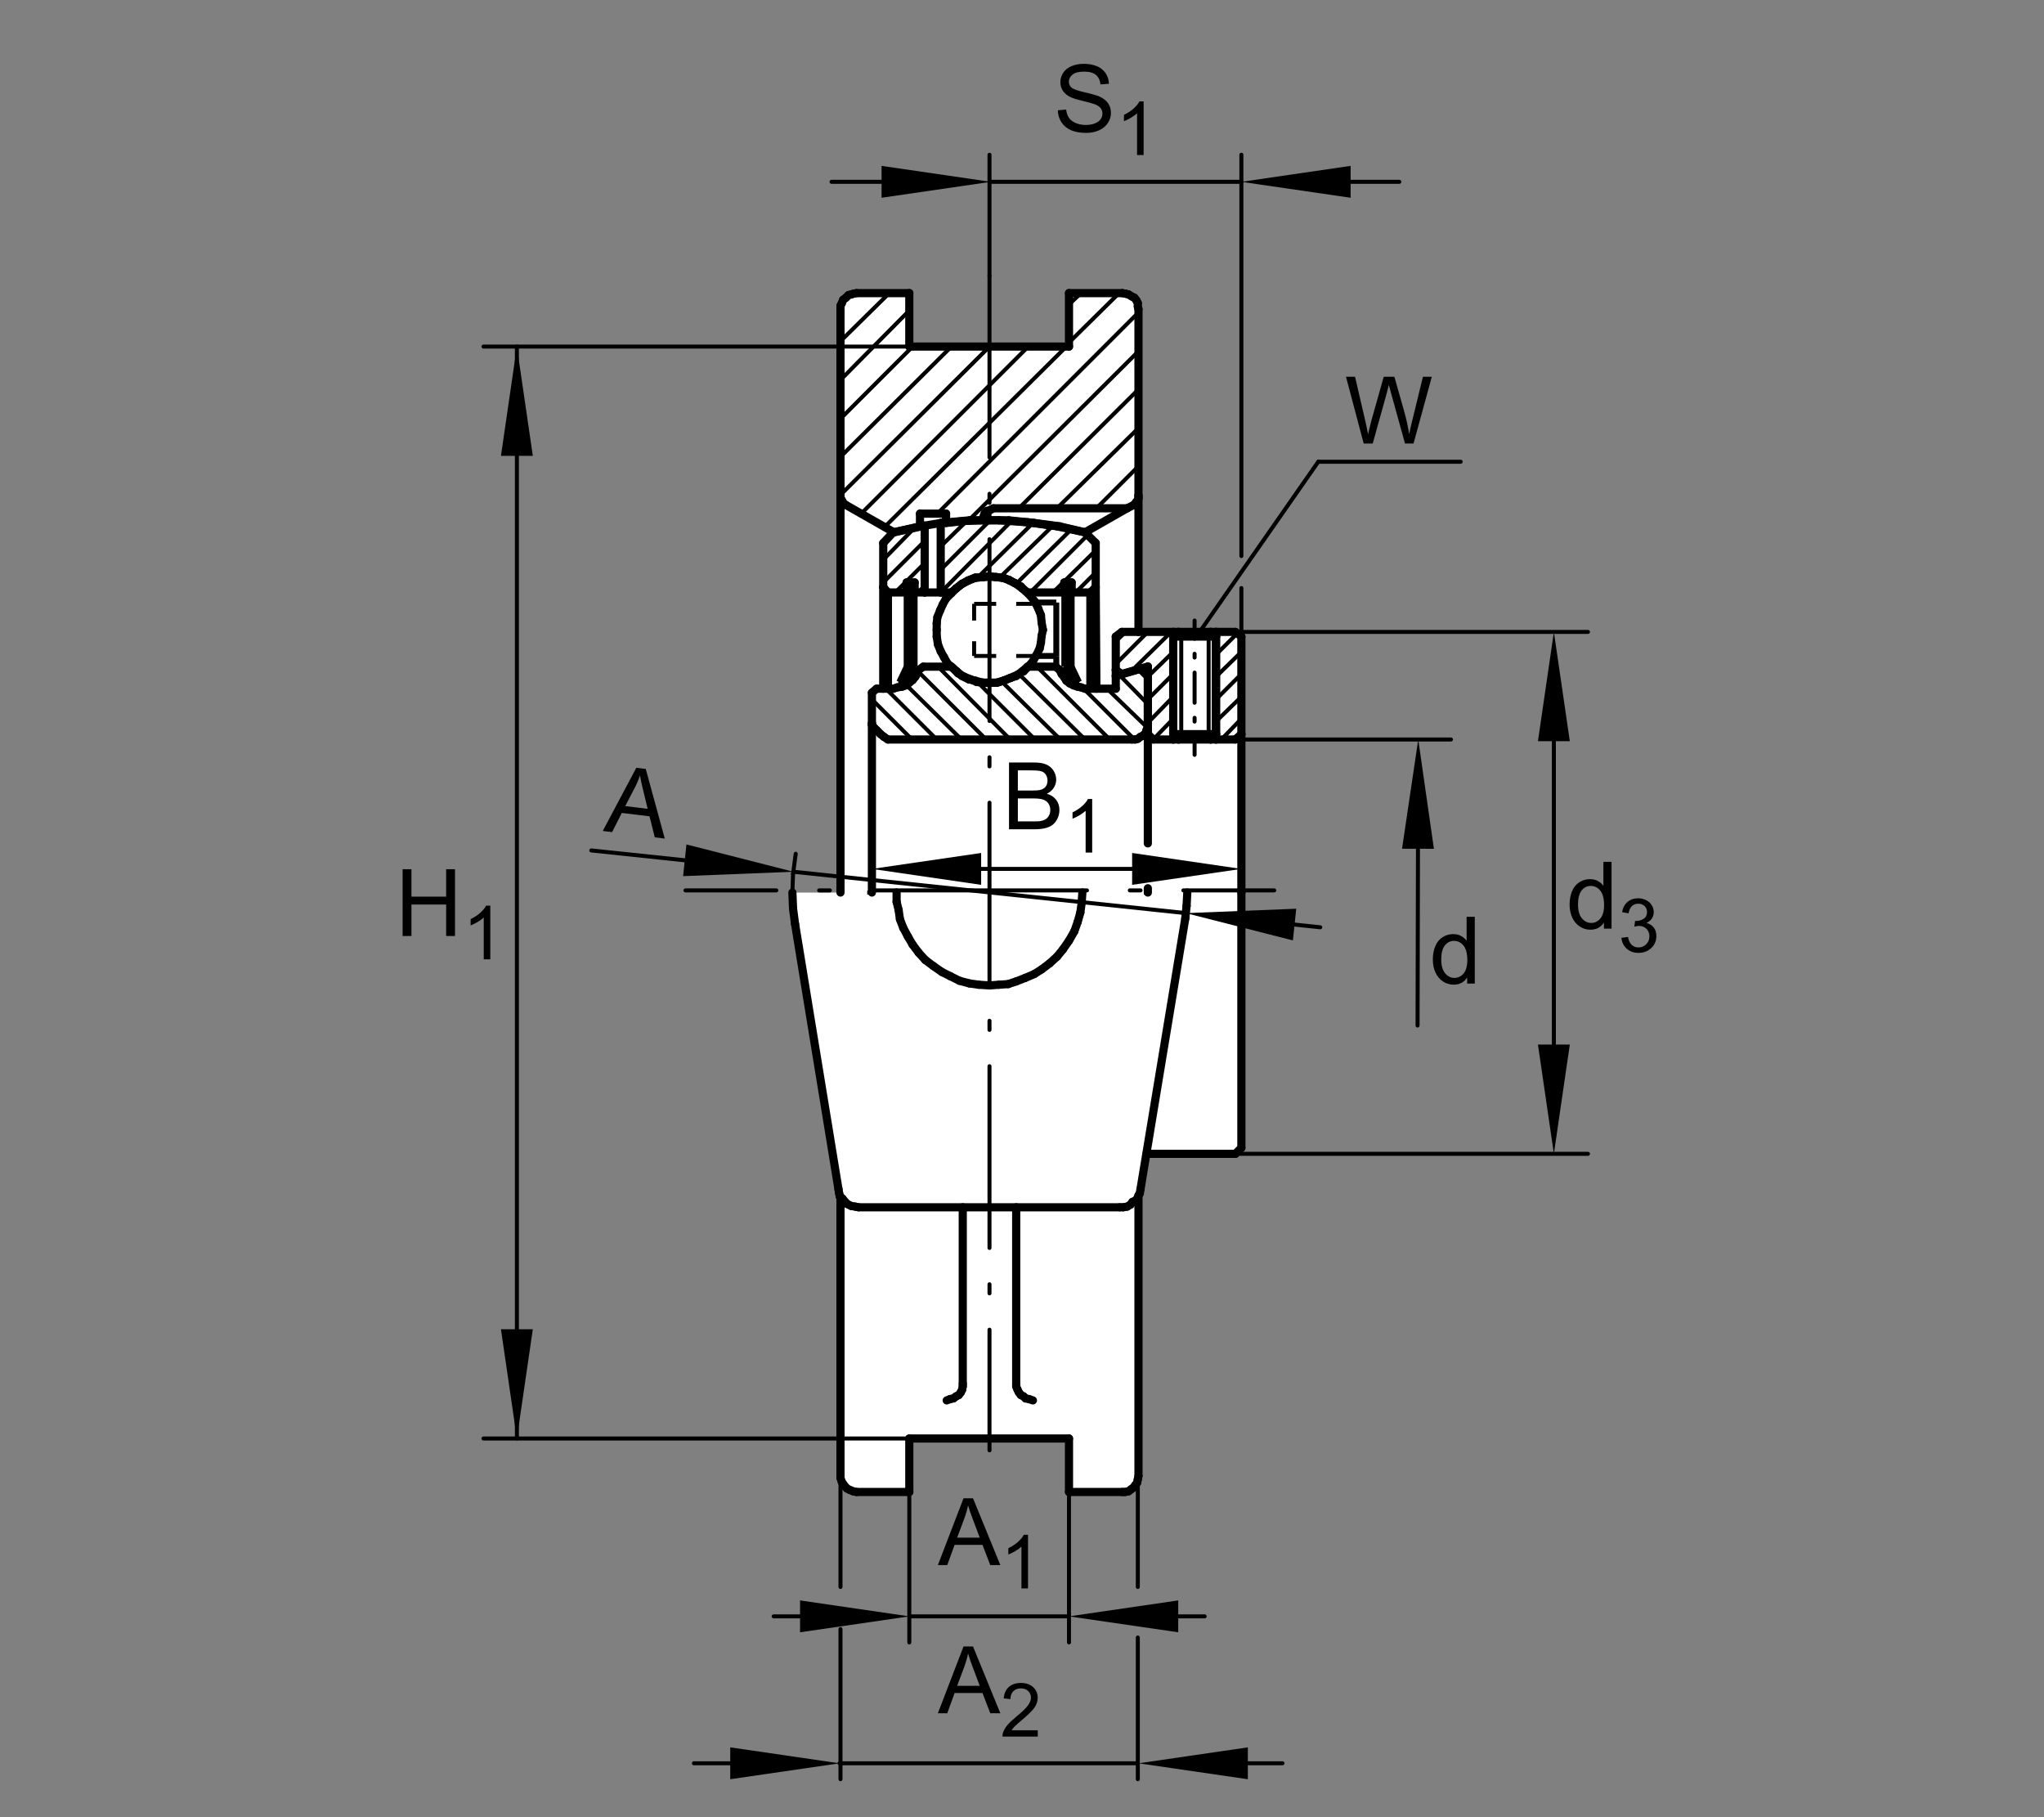 <?xml version="1.0" encoding="utf-8"?>
<!-- Generator: Adobe Illustrator 22.1.0, SVG Export Plug-In . SVG Version: 6.00 Build 0)  -->
<svg version="1.1" xmlns="http://www.w3.org/2000/svg" xmlns:xlink="http://www.w3.org/1999/xlink" x="0px" y="0px"
	 viewBox="0 0 637.795 566.929" style="enable-background:new 0 0 637.795 566.929;" xml:space="preserve">
<rect x="0" y="0" width="637.795" height="566.929" fill="#808080" stroke="none"/>
<style type="text/css">
	
		._x0030__x002C_088_Pfeil_Li{fill:none;stroke:#000000;stroke-width:0.25;stroke-linecap:round;stroke-linejoin:round;stroke-miterlimit:10.433;}
	
		._x0030__x002C_088_Pfeile_LiRe{fill:none;stroke:#000000;stroke-width:0.25;stroke-linecap:round;stroke-linejoin:round;stroke-miterlimit:10.433;}
	.Hinweislinien_sw_0_x002C_12_x002F_0_x002C_35_Kreisziffer{fill:none;stroke:#FFFFFF;stroke-width:0.992;}
	.st0{fill:none;}
	.st1{fill:#FFFFFF;}
	.st2{fill:none;stroke:#000000;stroke-width:1.25;stroke-linejoin:round;stroke-miterlimit:10;}
	.st3{fill:none;stroke:#000000;stroke-width:1.843;stroke-linejoin:round;stroke-miterlimit:10;}
	.st4{fill:none;stroke:#000000;stroke-width:1.25;stroke-linecap:round;stroke-linejoin:round;}
	.st5{fill:none;stroke:#000000;stroke-width:1.25;stroke-linecap:round;stroke-linejoin:round;stroke-dasharray:1.175,4.699;}
	
		.st6{fill:none;stroke:#000000;stroke-width:1.25;stroke-linecap:round;stroke-linejoin:round;stroke-dasharray:9.399,4.699,1.175,4.699;}
	.st7{fill:none;stroke:#000000;stroke-width:2.551;stroke-linecap:round;stroke-linejoin:round;stroke-miterlimit:10;}
	
		.st8{fill:none;stroke:#000000;stroke-width:1.25;stroke-linecap:round;stroke-linejoin:round;stroke-miterlimit:10.433;stroke-dasharray:56.693,11.339,2.835,11.339;}
	.st9{fill:none;stroke:#000000;stroke-width:1.25;stroke-linecap:round;stroke-linejoin:round;stroke-dasharray:3.343,13.37;}
	
		.st10{fill:none;stroke:#000000;stroke-width:1.25;stroke-linecap:round;stroke-linejoin:round;stroke-dasharray:66.853,13.37,3.343,13.37;}
	.st11{fill:none;stroke:#000000;stroke-width:1.25;stroke-linecap:round;stroke-linejoin:round;stroke-miterlimit:10.433;}
</style>
<g id="rahmen">
	<rect class="st0" width="637.795" height="566.929"/>
</g>
<g id="diagramm_x5F_hintergrund">
</g>
<g id="fuellungen">
	<path class="st1" d="M269.411,91.372c0,0-7.353-2.299-7.353,7.813c0,10.118-0.459,179.28-0.459,179.28h-13.1
		c0,0-1.841,2.757-1.382,5.513l14.482,85.965c0,0,0.691,5.744,0.691,6.662c0,0.921-0.232,82.972-0.232,82.972
		s1.377,5.981,6.663,5.75c5.285-0.229,14.944-1.15,14.944-1.15l0.688-15.398l48.496-0.689l1.377,16.548l15.4,0.689
		c0,0,5.286-0.921,5.286-5.977c0-5.059,0.459-88.032,0.459-88.032l2.531-10.801l25.51-0.459c0,0,3.677-0.459,3.677-4.365
		c0-3.909,0.464-154.914,0.464-154.914s-1.384-4.133-4.826-4.133c-3.453,0-27.583,0-27.583,0V98.269c0,0,0.691-6.897-6.895-6.897
		c-7.588,0-12.874-0.229-12.874-0.229l-2.295,1.841l0.227,13.098l-1.38,2.071l-47.807-0.694l-0.686-14.71l-2.3-1.377H269.411z"/>
	<line class="st2" x1="272.063" y1="225.916" x2="276.435" y2="230.086"/>
	<line class="st2" x1="284.564" y1="230.708" x2="272.063" y2="218.199"/>
	<line class="st2" x1="276.435" y1="214.866" x2="292.282" y2="230.708"/>
	<line class="st2" x1="299.997" y1="230.708" x2="282.899" y2="213.824"/>
	<line class="st2" x1="286.444" y1="209.446" x2="307.707" y2="230.708"/>
	<line class="st2" x1="315.216" y1="230.708" x2="292.694" y2="207.981"/>
	<line class="st2" x1="304.999" y1="212.779" x2="322.934" y2="230.708"/>
	<line class="st2" x1="330.852" y1="230.708" x2="312.714" y2="212.779"/>
	<line class="st2" x1="317.924" y1="210.279" x2="338.566" y2="230.708"/>
	<line class="st2" x1="346.278" y1="230.708" x2="323.554" y2="207.981"/>
	<line class="st2" x1="337.731" y1="214.446" x2="353.991" y2="230.708"/>
	<line class="st2" x1="357.956" y1="226.961" x2="345.446" y2="214.866"/>
	<line class="st2" x1="349.196" y1="210.491" x2="358.163" y2="219.659"/>
	<line class="st2" x1="358.163" y1="211.946" x2="355.243" y2="209.029"/>
	<line class="st3" x1="336.689" y1="212.779" x2="334.397" y2="207.981"/>
	<line class="st3" x1="334.397" y1="207.981" x2="334.397" y2="181.717"/>
	<line class="st3" x1="334.397" y1="181.717" x2="332.099" y2="181.717"/>
	<line class="st3" x1="332.099" y1="181.717" x2="332.099" y2="207.981"/>
	<line class="st3" x1="332.099" y1="207.981" x2="334.604" y2="213.824"/>
	<line class="st3" x1="334.604" y1="213.824" x2="336.689" y2="212.779"/>
	<line class="st2" x1="334.604" y1="213.406" x2="335.017" y2="213.824"/>
	<line class="st2" x1="335.231" y1="213.406" x2="334.184" y2="212.364"/>
	<line class="st2" x1="333.561" y1="211.326" x2="335.436" y2="213.199"/>
	<line class="st2" x1="335.648" y1="213.199" x2="333.147" y2="210.491"/>
	<line class="st2" x1="332.729" y1="209.446" x2="336.269" y2="212.991"/>
	<line class="st2" x1="336.483" y1="212.991" x2="332.311" y2="208.609"/>
	<line class="st2" x1="332.099" y1="207.981" x2="336.689" y2="212.779"/>
	<line class="st2" x1="336.483" y1="211.946" x2="332.099" y2="207.361"/>
	<line class="st2" x1="332.099" y1="206.944" x2="336.061" y2="210.906"/>
	<line class="st2" x1="335.436" y1="209.861" x2="332.099" y2="206.314"/>
	<line class="st2" x1="332.099" y1="206.109" x2="335.017" y2="209.029"/>
	<line class="st2" x1="334.397" y1="207.981" x2="332.099" y2="205.484"/>
	<line class="st2" x1="332.099" y1="205.066" x2="334.397" y2="207.361"/>
	<line class="st2" x1="334.397" y1="207.154" x2="332.099" y2="204.444"/>
	<line class="st2" x1="332.099" y1="204.029" x2="334.397" y2="206.529"/>
	<line class="st2" x1="334.397" y1="206.109" x2="332.099" y2="203.609"/>
	<line class="st2" x1="332.099" y1="203.191" x2="334.397" y2="205.484"/>
	<line class="st2" x1="334.397" y1="205.066" x2="332.099" y2="202.566"/>
	<line class="st2" x1="332.099" y1="202.149" x2="334.397" y2="204.646"/>
	<line class="st2" x1="334.397" y1="204.231" x2="332.099" y2="201.526"/>
	<line class="st2" x1="332.099" y1="201.106" x2="334.397" y2="203.609"/>
	<line class="st2" x1="334.397" y1="203.191" x2="332.099" y2="200.686"/>
	<line class="st2" x1="332.099" y1="200.276" x2="334.397" y2="202.566"/>
	<line class="st2" x1="334.397" y1="202.149" x2="332.099" y2="199.646"/>
	<line class="st2" x1="332.099" y1="199.229" x2="334.397" y2="201.731"/>
	<line class="st2" x1="334.397" y1="201.314" x2="332.099" y2="198.601"/>
	<line class="st2" x1="332.099" y1="198.396" x2="334.397" y2="200.686"/>
	<line class="st2" x1="334.397" y1="200.276" x2="332.099" y2="197.766"/>
	<line class="st2" x1="332.099" y1="197.351" x2="334.397" y2="199.646"/>
	<line class="st2" x1="334.397" y1="199.229" x2="332.099" y2="196.729"/>
	<line class="st2" x1="332.099" y1="196.314" x2="334.397" y2="198.814"/>
	<line class="st2" x1="334.397" y1="198.396" x2="332.099" y2="195.686"/>
	<line class="st2" x1="332.099" y1="195.479" x2="334.397" y2="197.766"/>
	<line class="st2" x1="334.397" y1="197.351" x2="332.099" y2="194.851"/>
	<line class="st2" x1="332.099" y1="194.431" x2="334.397" y2="196.729"/>
	<line class="st2" x1="334.397" y1="196.516" x2="332.099" y2="193.809"/>
	<line class="st2" x1="332.099" y1="193.391" x2="334.397" y2="195.894"/>
	<line class="st2" x1="334.397" y1="195.479" x2="332.099" y2="192.976"/>
	<line class="st2" x1="332.099" y1="192.556" x2="334.397" y2="194.851"/>
	<line class="st2" x1="334.397" y1="194.431" x2="332.099" y2="191.931"/>
	<line class="st2" x1="332.099" y1="191.516" x2="334.397" y2="193.809"/>
	<line class="st2" x1="334.397" y1="193.601" x2="332.099" y2="190.889"/>
	<line class="st2" x1="332.099" y1="190.474" x2="334.397" y2="192.976"/>
	<line class="st2" x1="334.397" y1="192.556" x2="332.099" y2="190.266"/>
	<line class="st2" x1="332.099" y1="189.634" x2="334.397" y2="191.931"/>
	<line class="st2" x1="334.397" y1="191.516" x2="332.099" y2="189.012"/>
	<line class="st2" x1="332.099" y1="188.599" x2="334.397" y2="191.304"/>
	<line class="st2" x1="334.397" y1="190.684" x2="332.099" y2="187.972"/>
	<line class="st2" x1="332.099" y1="187.764" x2="334.397" y2="190.266"/>
	<line class="st2" x1="334.397" y1="189.634" x2="332.099" y2="187.347"/>
	<line class="st2" x1="332.099" y1="186.722" x2="334.397" y2="189.012"/>
	<line class="st2" x1="334.397" y1="188.599" x2="332.099" y2="186.099"/>
	<line class="st2" x1="332.099" y1="185.679" x2="334.397" y2="188.384"/>
	<line class="st2" x1="334.397" y1="187.764" x2="332.099" y2="185.054"/>
	<line class="st2" x1="332.099" y1="184.842" x2="334.397" y2="187.347"/>
	<line class="st2" x1="334.397" y1="186.722" x2="332.099" y2="184.427"/>
	<line class="st2" x1="332.099" y1="183.802" x2="334.397" y2="186.099"/>
	<line class="st2" x1="334.397" y1="185.887" x2="332.099" y2="183.174"/>
	<line class="st2" x1="332.099" y1="182.759" x2="334.397" y2="185.469"/>
	<line class="st2" x1="334.397" y1="184.842" x2="332.099" y2="182.552"/>
	<line class="st2" x1="332.099" y1="181.922" x2="334.397" y2="184.427"/>
	<line class="st2" x1="334.397" y1="183.802" x2="332.311" y2="181.717"/>
	<line class="st2" x1="332.522" y1="181.717" x2="334.397" y2="183.174"/>
	<line class="st2" x1="334.397" y1="182.969" x2="333.147" y2="181.717"/>
	<line class="st2" x1="333.561" y1="181.717" x2="334.397" y2="182.552"/>
	<line class="st2" x1="334.397" y1="181.922" x2="334.184" y2="181.717"/>
	<line class="st3" x1="280.607" y1="212.779" x2="282.899" y2="207.981"/>
	<line class="st3" x1="282.899" y1="207.981" x2="282.899" y2="181.717"/>
	<line class="st3" x1="282.899" y1="181.717" x2="285.399" y2="181.717"/>
	<line class="st3" x1="285.399" y1="181.717" x2="285.399" y2="207.981"/>
	<line class="st3" x1="285.399" y1="207.981" x2="282.694" y2="213.824"/>
	<line class="st3" x1="282.694" y1="213.824" x2="280.607" y2="212.779"/>
	<line class="st2" x1="280.607" y1="212.364" x2="281.23" y2="212.991"/>
	<line class="st2" x1="281.857" y1="213.199" x2="280.814" y2="212.156"/>
	<line class="st2" x1="281.23" y1="211.946" x2="282.694" y2="213.824"/>
	<line class="st2" x1="282.899" y1="213.199" x2="281.23" y2="211.529"/>
	<line class="st2" x1="281.442" y1="211.326" x2="282.899" y2="212.991"/>
	<line class="st2" x1="283.313" y1="212.779" x2="281.649" y2="210.906"/>
	<line class="st2" x1="281.649" y1="210.491" x2="283.524" y2="212.364"/>
	<line class="st2" x1="283.524" y1="211.946" x2="281.857" y2="210.279"/>
	<line class="st2" x1="281.857" y1="210.069" x2="283.732" y2="211.529"/>
	<line class="st2" x1="283.732" y1="211.326" x2="282.277" y2="209.861"/>
	<line class="st2" x1="282.482" y1="209.236" x2="284.149" y2="211.114"/>
	<line class="st2" x1="284.362" y1="210.906" x2="282.482" y2="209.029"/>
	<line class="st2" x1="282.694" y1="208.609" x2="284.362" y2="210.279"/>
	<line class="st2" x1="284.564" y1="210.069" x2="282.694" y2="208.406"/>
	<line class="st2" x1="282.899" y1="208.194" x2="284.564" y2="209.861"/>
	<line class="st2" x1="284.777" y1="209.446" x2="282.899" y2="207.569"/>
	<line class="st2" x1="282.899" y1="207.154" x2="285.192" y2="209.029"/>
	<line class="st2" x1="285.192" y1="208.609" x2="282.899" y2="206.529"/>
	<line class="st2" x1="282.899" y1="206.109" x2="285.399" y2="208.406"/>
	<line class="st2" x1="285.399" y1="208.194" x2="282.899" y2="205.696"/>
	<line class="st2" x1="282.899" y1="205.276" x2="285.399" y2="207.569"/>
	<line class="st2" x1="285.399" y1="207.154" x2="282.899" y2="204.646"/>
	<line class="st2" x1="282.899" y1="204.231" x2="285.399" y2="206.529"/>
	<line class="st2" x1="285.399" y1="206.314" x2="282.899" y2="203.609"/>
	<line class="st2" x1="282.899" y1="203.191" x2="285.399" y2="205.696"/>
	<line class="st2" x1="285.399" y1="205.276" x2="282.899" y2="202.984"/>
	<line class="st2" x1="282.899" y1="202.356" x2="285.399" y2="204.646"/>
	<line class="st2" x1="285.399" y1="204.231" x2="282.899" y2="201.731"/>
	<line class="st2" x1="282.899" y1="201.314" x2="285.399" y2="204.029"/>
	<line class="st2" x1="285.399" y1="203.396" x2="282.899" y2="200.686"/>
	<line class="st2" x1="282.899" y1="200.479" x2="285.399" y2="202.984"/>
	<line class="st2" x1="285.399" y1="202.356" x2="282.899" y2="200.066"/>
	<line class="st2" x1="282.899" y1="199.434" x2="285.399" y2="201.731"/>
	<line class="st2" x1="285.399" y1="201.314" x2="282.899" y2="198.814"/>
	<line class="st2" x1="282.899" y1="198.396" x2="285.399" y2="201.106"/>
	<line class="st2" x1="285.399" y1="200.479" x2="282.899" y2="197.766"/>
	<line class="st2" x1="282.899" y1="197.564" x2="285.399" y2="200.066"/>
	<line class="st2" x1="285.399" y1="199.434" x2="282.899" y2="197.146"/>
	<line class="st2" x1="282.899" y1="196.516" x2="285.399" y2="198.814"/>
	<line class="st2" x1="285.399" y1="198.601" x2="282.899" y2="195.894"/>
	<line class="st2" x1="282.899" y1="195.479" x2="285.399" y2="198.186"/>
	<line class="st2" x1="285.399" y1="197.564" x2="282.899" y2="194.851"/>
	<line class="st2" x1="282.899" y1="194.646" x2="285.399" y2="197.146"/>
	<line class="st2" x1="285.399" y1="196.516" x2="282.899" y2="194.226"/>
	<line class="st2" x1="282.899" y1="193.601" x2="285.399" y2="195.894"/>
	<line class="st2" x1="285.399" y1="195.686" x2="282.899" y2="192.976"/>
	<line class="st2" x1="282.899" y1="192.556" x2="285.399" y2="195.266"/>
	<line class="st2" x1="285.399" y1="194.646" x2="282.899" y2="192.349"/>
	<line class="st2" x1="282.899" y1="191.722" x2="285.399" y2="194.226"/>
	<line class="st2" x1="285.399" y1="193.601" x2="282.899" y2="191.304"/>
	<line class="st2" x1="282.899" y1="190.684" x2="285.399" y2="193.391"/>
	<line class="st2" x1="285.399" y1="192.766" x2="282.899" y2="190.266"/>
	<line class="st2" x1="282.899" y1="189.634" x2="285.399" y2="192.349"/>
	<line class="st2" x1="285.399" y1="191.722" x2="282.899" y2="189.431"/>
	<line class="st2" x1="282.899" y1="188.804" x2="285.399" y2="191.304"/>
	<line class="st2" x1="285.399" y1="190.684" x2="282.899" y2="188.384"/>
	<line class="st2" x1="282.899" y1="187.764" x2="285.399" y2="190.474"/>
	<line class="st2" x1="285.399" y1="189.849" x2="282.899" y2="187.347"/>
	<line class="st2" x1="282.899" y1="186.929" x2="285.399" y2="189.431"/>
	<line class="st2" x1="285.399" y1="188.804" x2="282.899" y2="186.514"/>
	<line class="st2" x1="282.899" y1="185.887" x2="285.399" y2="188.384"/>
	<line class="st2" x1="285.399" y1="187.972" x2="282.899" y2="185.469"/>
	<line class="st2" x1="282.899" y1="184.842" x2="285.399" y2="187.554"/>
	<line class="st2" x1="285.399" y1="186.929" x2="282.899" y2="184.427"/>
	<line class="st2" x1="282.899" y1="184.012" x2="285.399" y2="186.514"/>
	<line class="st2" x1="285.399" y1="185.887" x2="282.899" y2="183.592"/>
	<line class="st2" x1="282.899" y1="182.969" x2="285.399" y2="185.469"/>
	<line class="st2" x1="285.399" y1="185.054" x2="282.899" y2="182.552"/>
	<line class="st2" x1="282.899" y1="181.922" x2="285.399" y2="184.637"/>
	<line class="st2" x1="285.399" y1="184.012" x2="282.899" y2="181.717"/>
	<line class="st2" x1="283.524" y1="181.717" x2="285.399" y2="183.592"/>
	<line class="st2" x1="285.399" y1="182.969" x2="284.149" y2="181.717"/>
	<line class="st2" x1="284.564" y1="181.717" x2="285.399" y2="182.759"/>
	<line class="st2" x1="285.399" y1="182.134" x2="284.777" y2="181.717"/>
	<path class="st2" d="M285.399,181.717"/>
	<line class="st2" x1="335.648" y1="184.842" x2="341.898" y2="178.589"/>
	<line class="st2" x1="341.898" y1="171.709" x2="328.554" y2="184.842"/>
	<line class="st2" x1="321.471" y1="184.842" x2="339.398" y2="166.91"/>
	<line class="st2" x1="334.397" y1="165.039" x2="317.087" y2="182.134"/>
	<line class="st2" x1="312.089" y1="180.052" x2="328.554" y2="163.994"/>
	<line class="st2" x1="322.304" y1="163.157" x2="304.999" y2="180.254"/>
	<line class="st2" x1="293.532" y1="184.842" x2="315.839" y2="162.329"/>
	<line class="st2" x1="308.957" y1="162.329" x2="293.532" y2="177.754"/>
	<line class="st2" x1="288.527" y1="182.759" x2="286.444" y2="184.842"/>
	<line class="st2" x1="279.352" y1="184.842" x2="288.527" y2="175.672"/>
	<line class="st2" x1="293.532" y1="170.457" x2="301.874" y2="162.329"/>
	<line class="st2" x1="293.947" y1="163.157" x2="293.532" y2="163.577"/>
	<line class="st2" x1="288.527" y1="168.789" x2="275.6" y2="181.717"/>
	<line class="st2" x1="275.6" y1="174.629" x2="285.612" y2="164.414"/>
	<line class="st3" x1="322.934" y1="187.972" x2="329.599" y2="187.972"/>
	<line class="st3" x1="329.599" y1="187.972" x2="329.599" y2="204.646"/>
	<line class="st3" x1="329.599" y1="204.646" x2="322.934" y2="204.646"/>
	<line class="st3" x1="322.934" y1="204.646" x2="323.969" y2="202.984"/>
	<line class="st3" x1="323.969" y1="202.984" x2="324.804" y2="200.686"/>
	<line class="st3" x1="324.804" y1="200.686" x2="325.017" y2="198.601"/>
	<line class="st3" x1="325.017" y1="198.601" x2="325.432" y2="196.516"/>
	<line class="st3" x1="325.432" y1="196.516" x2="325.017" y2="194.431"/>
	<line class="st3" x1="325.017" y1="194.431" x2="324.804" y2="192.349"/>
	<line class="st3" x1="324.804" y1="192.349" x2="323.969" y2="190.266"/>
	<line class="st3" x1="323.969" y1="190.266" x2="322.934" y2="187.972"/>
	<line class="st2" x1="387.35" y1="224.246" x2="381.098" y2="230.708"/>
	<line class="st2" x1="379.433" y1="225.076" x2="387.35" y2="217.371"/>
	<line class="st2" x1="387.35" y1="210.279" x2="379.433" y2="218.199"/>
	<line class="st2" x1="359.828" y1="230.708" x2="366.085" y2="224.246"/>
	<line class="st2" x1="379.433" y1="211.114" x2="387.35" y2="203.396"/>
	<line class="st2" x1="386.1" y1="197.564" x2="379.433" y2="204.231"/>
	<line class="st2" x1="366.085" y1="217.371" x2="358.163" y2="225.501"/>
	<line class="st2" x1="358.163" y1="218.199" x2="366.085" y2="210.279"/>
	<line class="st2" x1="378.598" y1="197.766" x2="379.433" y2="197.146"/>
	<line class="st2" x1="366.085" y1="203.396" x2="358.163" y2="211.114"/>
	<line class="st2" x1="352.953" y1="209.446" x2="365.458" y2="197.146"/>
	<line class="st2" x1="358.163" y1="197.146" x2="348.158" y2="207.154"/>
	<line class="st2" x1="348.158" y1="200.066" x2="351.281" y2="197.146"/>
	<line class="st2" x1="379.433" y1="198.601" x2="379.433" y2="197.146"/>
	<line class="st2" x1="379.433" y1="229.041" x2="379.433" y2="230.708"/>
	<line class="st2" x1="366.085" y1="198.601" x2="366.085" y2="197.146"/>
	<line class="st2" x1="366.085" y1="229.041" x2="366.085" y2="230.708"/>
	<g>
		<g>
			<line class="st4" x1="372.753" y1="193.601" x2="372.753" y2="199.271"/>
			<line class="st5" x1="372.753" y1="203.97" x2="372.753" y2="207.495"/>
			<line class="st6" x1="372.753" y1="209.845" x2="372.753" y2="227.468"/>
			<line class="st4" x1="372.753" y1="229.818" x2="372.753" y2="235.487"/>
		</g>
	</g>
	<line class="st2" x1="368.588" y1="197.564" x2="368.588" y2="230.086"/>
	<line class="st2" x1="377.138" y1="197.564" x2="377.138" y2="230.086"/>
	<line class="st2" x1="270.602" y1="278.455" x2="271.85" y2="278.455"/>
	<line class="st2" x1="322.934" y1="204.646" x2="317.087" y2="204.646"/>
	<line class="st2" x1="310.839" y1="204.646" x2="303.959" y2="204.646"/>
	<line class="st2" x1="303.959" y1="204.646" x2="303.959" y2="200.066"/>
	<line class="st2" x1="303.959" y1="193.601" x2="303.959" y2="188.384"/>
	<line class="st2" x1="303.959" y1="188.384" x2="310.839" y2="188.384"/>
	<line class="st2" x1="317.087" y1="188.384" x2="322.934" y2="188.384"/>
	<line class="st3" x1="329.599" y1="204.646" x2="329.599" y2="208.194"/>
	<line class="st2" x1="308.754" y1="159.622" x2="308.754" y2="161.907"/>
	<line class="st2" x1="358.996" y1="278.455" x2="356.913" y2="278.455"/>
	<line class="st2" x1="355.243" y1="145.445" x2="342.113" y2="158.575"/>
	<line class="st2" x1="329.814" y1="158.575" x2="355.243" y2="133.553"/>
	<line class="st2" x1="355.243" y1="121.468" x2="317.924" y2="158.575"/>
	<line class="st2" x1="302.287" y1="162.329" x2="355.243" y2="109.58"/>
	<line class="st2" x1="355.243" y1="97.491" x2="292.492" y2="160.242"/>
	<line class="st2" x1="276.017" y1="164.414" x2="332.729" y2="108.123"/>
	<line class="st2" x1="333.561" y1="106.87" x2="349.196" y2="91.443"/>
	<line class="st2" x1="337.316" y1="91.443" x2="333.561" y2="94.986"/>
	<line class="st2" x1="320.846" y1="108.123" x2="268.723" y2="160.242"/>
	<line class="st2" x1="262.257" y1="154.405" x2="308.754" y2="108.123"/>
	<line class="st2" x1="296.869" y1="108.123" x2="262.257" y2="142.525"/>
	<line class="st2" x1="262.257" y1="130.633" x2="284.777" y2="108.123"/>
	<line class="st2" x1="283.732" y1="96.863" x2="262.257" y2="118.543"/>
	<line class="st2" x1="262.257" y1="106.453" x2="277.48" y2="91.443"/>
	<line class="st2" x1="264.762" y1="92.066" x2="263.095" y2="93.741"/>
</g>
<g id="schraffur">
</g>
<g id="lichtkanten">
	<g id="festeKanten">
	</g>
</g>
<g id="schraffuren">
</g>
<g id="konturen">
	<line class="st7" x1="358.163" y1="207.981" x2="348.158" y2="210.906"/>
	<line class="st7" x1="348.158" y1="210.906" x2="348.158" y2="214.866"/>
	<line class="st7" x1="348.158" y1="214.866" x2="338.566" y2="214.866"/>
	<line class="st7" x1="338.566" y1="214.866" x2="337.316" y2="214.446"/>
	<line class="st7" x1="337.316" y1="214.446" x2="336.269" y2="214.241"/>
	<line class="st7" x1="336.269" y1="214.241" x2="335.017" y2="213.824"/>
	<line class="st7" x1="335.017" y1="213.824" x2="333.769" y2="213.199"/>
	<line class="st7" x1="333.769" y1="213.199" x2="332.729" y2="212.364"/>
	<line class="st7" x1="332.729" y1="212.364" x2="332.099" y2="211.326"/>
	<line class="st7" x1="332.099" y1="211.326" x2="331.267" y2="210.279"/>
	<line class="st7" x1="331.267" y1="210.279" x2="330.644" y2="209.029"/>
	<line class="st7" x1="330.644" y1="209.029" x2="329.394" y2="207.981"/>
	<line class="st7" x1="329.394" y1="207.981" x2="320.637" y2="207.981"/>
	<line class="st7" x1="320.637" y1="207.981" x2="318.971" y2="209.446"/>
	<line class="st7" x1="318.971" y1="209.446" x2="317.087" y2="210.906"/>
	<line class="st7" x1="317.087" y1="210.906" x2="315.216" y2="211.529"/>
	<line class="st7" x1="315.216" y1="211.529" x2="313.132" y2="212.364"/>
	<line class="st7" x1="313.132" y1="212.364" x2="311.042" y2="212.991"/>
	<line class="st7" x1="311.042" y1="212.991" x2="308.754" y2="212.991"/>
	<line class="st7" x1="308.754" y1="212.991" x2="306.669" y2="212.991"/>
	<line class="st7" x1="306.669" y1="212.991" x2="304.374" y2="212.364"/>
	<line class="st7" x1="304.374" y1="212.364" x2="302.287" y2="211.946"/>
	<line class="st7" x1="302.287" y1="211.946" x2="300.204" y2="210.906"/>
	<line class="st7" x1="300.204" y1="210.906" x2="298.539" y2="209.446"/>
	<line class="st7" x1="298.539" y1="209.446" x2="296.869" y2="207.981"/>
	<line class="st7" x1="296.869" y1="207.981" x2="288.112" y2="207.981"/>
	<line class="st7" x1="288.112" y1="207.981" x2="286.649" y2="209.029"/>
	<line class="st7" x1="286.649" y1="209.029" x2="286.234" y2="210.069"/>
	<line class="st7" x1="286.234" y1="210.069" x2="285.612" y2="211.114"/>
	<line class="st7" x1="285.612" y1="211.114" x2="284.777" y2="212.156"/>
	<line class="st7" x1="284.777" y1="212.156" x2="283.732" y2="212.991"/>
	<line class="st7" x1="283.732" y1="212.991" x2="282.694" y2="213.824"/>
	<line class="st7" x1="282.694" y1="213.824" x2="281.442" y2="214.241"/>
	<line class="st7" x1="281.442" y1="214.241" x2="279.982" y2="214.446"/>
	<line class="st7" x1="279.982" y1="214.446" x2="278.732" y2="214.866"/>
	<line class="st7" x1="278.732" y1="214.866" x2="273.52" y2="214.866"/>
	<line class="st7" x1="273.52" y1="214.866" x2="272.063" y2="216.116"/>
	<line class="st7" x1="272.063" y1="216.116" x2="272.063" y2="225.708"/>
	<line class="st7" x1="272.063" y1="225.708" x2="272.063" y2="226.126"/>
	<line class="st7" x1="272.063" y1="226.126" x2="272.477" y2="226.751"/>
	<line class="st7" x1="272.477" y1="226.751" x2="272.892" y2="227.168"/>
	<line class="st7" x1="272.892" y1="227.168" x2="273.52" y2="227.788"/>
	<line class="st7" x1="273.52" y1="227.788" x2="273.932" y2="228.211"/>
	<line class="st7" x1="273.932" y1="228.211" x2="274.77" y2="229.041"/>
	<line class="st7" x1="274.77" y1="229.041" x2="275.813" y2="229.876"/>
	<line class="st7" x1="275.813" y1="229.876" x2="277.064" y2="230.708"/>
	<line class="st7" x1="277.064" y1="230.708" x2="353.158" y2="230.708"/>
	<line class="st7" x1="353.158" y1="230.708" x2="354.206" y2="230.708"/>
	<line class="st7" x1="354.206" y1="230.708" x2="355.036" y2="230.501"/>
	<line class="st7" x1="355.036" y1="230.501" x2="355.868" y2="229.876"/>
	<line class="st7" x1="355.868" y1="229.876" x2="356.703" y2="229.458"/>
	<line class="st7" x1="356.703" y1="229.458" x2="357.538" y2="228.626"/>
	<line class="st7" x1="357.538" y1="228.626" x2="357.741" y2="227.788"/>
	<line class="st7" x1="357.741" y1="227.788" x2="358.163" y2="226.751"/>
	<line class="st7" x1="358.163" y1="226.751" x2="358.163" y2="225.708"/>
	<line class="st7" x1="358.163" y1="225.708" x2="358.163" y2="207.981"/>
	<line class="st7" x1="288.527" y1="163.994" x2="283.732" y2="165.039"/>
	<line class="st7" x1="283.732" y1="165.039" x2="278.732" y2="166.079"/>
	<line class="st7" x1="278.732" y1="166.079" x2="275.6" y2="169.414"/>
	<line class="st7" x1="275.6" y1="169.414" x2="275.6" y2="183.174"/>
	<line class="st7" x1="275.6" y1="183.174" x2="277.064" y2="184.842"/>
	<line class="st7" x1="277.064" y1="184.842" x2="282.899" y2="184.842"/>
	<line class="st7" x1="282.899" y1="184.842" x2="282.899" y2="181.717"/>
	<line class="st7" x1="282.899" y1="181.717" x2="285.399" y2="181.717"/>
	<line class="st7" x1="285.399" y1="181.717" x2="285.399" y2="184.842"/>
	<line class="st7" x1="285.399" y1="184.842" x2="288.527" y2="184.842"/>
	<line class="st7" x1="288.527" y1="184.842" x2="288.527" y2="163.994"/>
	<line class="st7" x1="341.898" y1="183.174" x2="341.898" y2="169.414"/>
	<line class="st7" x1="341.898" y1="169.414" x2="338.566" y2="166.079"/>
	<line class="st7" x1="338.566" y1="166.079" x2="329.814" y2="164.204"/>
	<line class="st7" x1="329.814" y1="164.204" x2="320.846" y2="162.954"/>
	<line class="st7" x1="320.846" y1="162.954" x2="311.669" y2="162.329"/>
	<line class="st7" x1="311.669" y1="162.329" x2="302.497" y2="162.329"/>
	<line class="st7" x1="302.497" y1="162.329" x2="293.532" y2="163.157"/>
	<line class="st7" x1="293.532" y1="163.157" x2="293.532" y2="184.842"/>
	<line class="st7" x1="293.532" y1="184.842" x2="296.869" y2="184.842"/>
	<line class="st7" x1="296.869" y1="184.842" x2="298.324" y2="183.592"/>
	<line class="st7" x1="298.324" y1="183.592" x2="300.204" y2="182.134"/>
	<line class="st7" x1="300.204" y1="182.134" x2="302.287" y2="181.092"/>
	<line class="st7" x1="302.287" y1="181.092" x2="304.374" y2="180.254"/>
	<line class="st7" x1="304.374" y1="180.254" x2="306.669" y2="180.052"/>
	<line class="st7" x1="306.669" y1="180.052" x2="308.754" y2="179.839"/>
	<line class="st7" x1="308.754" y1="179.839" x2="310.839" y2="180.052"/>
	<line class="st7" x1="310.839" y1="180.052" x2="313.132" y2="180.254"/>
	<line class="st7" x1="313.132" y1="180.254" x2="315.004" y2="181.092"/>
	<line class="st7" x1="315.004" y1="181.092" x2="317.087" y2="182.134"/>
	<line class="st7" x1="317.087" y1="182.134" x2="318.971" y2="183.592"/>
	<line class="st7" x1="318.971" y1="183.592" x2="320.637" y2="184.842"/>
	<line class="st7" x1="320.637" y1="184.842" x2="332.099" y2="184.842"/>
	<line class="st7" x1="332.099" y1="184.842" x2="332.099" y2="181.717"/>
	<line class="st7" x1="332.099" y1="181.717" x2="334.397" y2="181.717"/>
	<line class="st7" x1="334.397" y1="181.717" x2="334.397" y2="184.842"/>
	<line class="st7" x1="334.397" y1="184.842" x2="340.231" y2="184.842"/>
	<line class="st7" x1="340.231" y1="184.842" x2="341.898" y2="183.174"/>
	<line class="st7" x1="366.085" y1="197.146" x2="367.335" y2="197.564"/>
	<line class="st7" x1="367.335" y1="197.564" x2="366.085" y2="198.601"/>
	<line class="st7" x1="366.085" y1="198.601" x2="366.085" y2="229.041"/>
	<line class="st7" x1="366.085" y1="229.041" x2="366.92" y2="230.086"/>
	<line class="st7" x1="366.92" y1="230.086" x2="366.085" y2="230.708"/>
	<line class="st7" x1="366.085" y1="230.708" x2="359.828" y2="230.708"/>
	<line class="st7" x1="359.828" y1="230.708" x2="358.163" y2="229.041"/>
	<line class="st7" x1="358.163" y1="229.041" x2="358.163" y2="207.981"/>
	<line class="st7" x1="358.163" y1="207.981" x2="350.031" y2="210.279"/>
	<line class="st7" x1="350.031" y1="210.279" x2="348.158" y2="209.029"/>
	<line class="st7" x1="348.158" y1="209.029" x2="348.158" y2="198.601"/>
	<line class="st7" x1="348.158" y1="198.601" x2="350.031" y2="197.146"/>
	<line class="st7" x1="350.031" y1="197.146" x2="366.085" y2="197.146"/>
	<line class="st7" x1="379.433" y1="197.146" x2="378.383" y2="197.564"/>
	<line class="st7" x1="378.383" y1="197.564" x2="379.433" y2="198.601"/>
	<line class="st7" x1="379.433" y1="198.601" x2="379.433" y2="229.041"/>
	<line class="st7" x1="379.433" y1="229.041" x2="378.383" y2="230.086"/>
	<line class="st7" x1="378.383" y1="230.086" x2="379.433" y2="230.708"/>
	<line class="st7" x1="379.433" y1="230.708" x2="385.475" y2="230.708"/>
	<line class="st7" x1="385.475" y1="230.708" x2="387.35" y2="229.041"/>
	<line class="st7" x1="387.35" y1="229.041" x2="387.35" y2="198.601"/>
	<line class="st7" x1="387.35" y1="198.601" x2="385.475" y2="197.146"/>
	<line class="st7" x1="385.475" y1="197.146" x2="379.433" y2="197.146"/>
	<line class="st7" x1="348.158" y1="209.029" x2="348.158" y2="210.906"/>
	<line class="st7" x1="387.35" y1="229.041" x2="387.35" y2="278.455"/>
	<line class="st7" x1="377.76" y1="197.146" x2="379.433" y2="197.146"/>
	<line class="st7" x1="377.76" y1="230.708" x2="379.433" y2="230.708"/>
	<line class="st7" x1="366.085" y1="230.708" x2="367.758" y2="230.708"/>
	<line class="st7" x1="366.085" y1="197.146" x2="367.758" y2="197.146"/>
	<line class="st7" x1="379.433" y1="198.601" x2="377.76" y2="197.146"/>
	<line class="st7" x1="377.76" y1="197.146" x2="367.758" y2="197.146"/>
	<line class="st7" x1="367.758" y1="197.146" x2="366.085" y2="198.601"/>
	<line class="st7" x1="366.085" y1="198.601" x2="366.085" y2="229.041"/>
	<line class="st7" x1="366.085" y1="229.041" x2="367.758" y2="230.708"/>
	<line class="st7" x1="367.758" y1="230.708" x2="377.76" y2="230.708"/>
	<line class="st7" x1="377.76" y1="230.708" x2="379.433" y2="229.041"/>
	<line class="st7" x1="379.433" y1="229.041" x2="379.433" y2="198.601"/>
	<line class="st7" x1="379.433" y1="198.601" x2="366.085" y2="198.601"/>
	<line class="st7" x1="366.085" y1="229.041" x2="379.433" y2="229.041"/>
	<line class="st7" x1="277.064" y1="184.842" x2="277.064" y2="214.866"/>
	<line class="st7" x1="340.231" y1="184.842" x2="340.231" y2="214.866"/>
	<line class="st7" x1="272.063" y1="225.708" x2="272.063" y2="278.455"/>
	<line class="st7" x1="358.163" y1="277.117" x2="358.163" y2="278.455"/>
	<line class="st7" x1="358.163" y1="225.708" x2="358.163" y2="263.126"/>
	<line class="st7" x1="275.6" y1="183.174" x2="275.6" y2="214.866"/>
	<line class="st7" x1="341.898" y1="183.174" x2="342.113" y2="214.866"/>
	<line class="st7" x1="308.754" y1="179.839" x2="310.839" y2="180.052"/>
	<line class="st7" x1="310.839" y1="180.052" x2="312.714" y2="180.254"/>
	<line class="st7" x1="312.714" y1="180.254" x2="314.799" y2="180.882"/>
	<line class="st7" x1="314.799" y1="180.882" x2="316.674" y2="181.922"/>
	<line class="st7" x1="316.674" y1="181.922" x2="318.549" y2="182.969"/>
	<line class="st7" x1="318.549" y1="182.969" x2="320.007" y2="184.427"/>
	<line class="st7" x1="320.007" y1="184.427" x2="321.684" y2="186.099"/>
	<line class="st7" x1="321.684" y1="186.099" x2="322.934" y2="187.764"/>
	<line class="st7" x1="322.934" y1="187.764" x2="323.969" y2="189.849"/>
	<line class="st7" x1="323.969" y1="189.849" x2="324.804" y2="191.931"/>
	<line class="st7" x1="324.804" y1="191.931" x2="325.017" y2="194.226"/>
	<line class="st7" x1="325.017" y1="194.226" x2="325.432" y2="196.516"/>
	<line class="st7" x1="325.432" y1="196.516" x2="325.017" y2="198.396"/>
	<line class="st7" x1="325.017" y1="198.396" x2="324.804" y2="200.479"/>
	<line class="st7" x1="324.804" y1="200.479" x2="324.392" y2="202.356"/>
	<line class="st7" x1="324.392" y1="202.356" x2="323.349" y2="204.444"/>
	<line class="st7" x1="323.349" y1="204.444" x2="322.304" y2="206.314"/>
	<line class="st7" x1="322.304" y1="206.314" x2="320.846" y2="207.981"/>
	<line class="st7" x1="320.846" y1="207.981" x2="319.387" y2="209.446"/>
	<line class="st7" x1="319.387" y1="209.446" x2="317.509" y2="210.491"/>
	<line class="st7" x1="317.509" y1="210.491" x2="315.216" y2="211.529"/>
	<line class="st7" x1="315.216" y1="211.529" x2="313.132" y2="212.364"/>
	<line class="st7" x1="313.132" y1="212.364" x2="311.042" y2="212.991"/>
	<line class="st7" x1="311.042" y1="212.991" x2="308.754" y2="212.991"/>
	<line class="st7" x1="308.754" y1="212.991" x2="306.874" y2="212.991"/>
	<line class="st7" x1="306.874" y1="212.991" x2="304.789" y2="212.779"/>
	<line class="st7" x1="304.789" y1="212.779" x2="302.912" y2="211.946"/>
	<line class="st7" x1="302.912" y1="211.946" x2="300.827" y2="211.114"/>
	<line class="st7" x1="300.827" y1="211.114" x2="298.957" y2="210.069"/>
	<line class="st7" x1="298.957" y1="210.069" x2="297.289" y2="208.406"/>
	<line class="st7" x1="297.289" y1="208.406" x2="295.615" y2="206.944"/>
	<line class="st7" x1="295.615" y1="206.944" x2="294.577" y2="205.066"/>
	<line class="st7" x1="294.577" y1="205.066" x2="293.532" y2="203.191"/>
	<line class="st7" x1="293.532" y1="203.191" x2="292.694" y2="201.106"/>
	<line class="st7" x1="292.694" y1="201.106" x2="292.282" y2="198.601"/>
	<line class="st7" x1="292.282" y1="198.601" x2="292.282" y2="196.516"/>
	<line class="st7" x1="292.282" y1="196.516" x2="292.282" y2="194.431"/>
	<line class="st7" x1="292.282" y1="194.431" x2="292.492" y2="192.556"/>
	<line class="st7" x1="292.492" y1="192.556" x2="293.324" y2="190.474"/>
	<line class="st7" x1="293.324" y1="190.474" x2="294.157" y2="188.599"/>
	<line class="st7" x1="294.157" y1="188.599" x2="295.202" y2="186.722"/>
	<line class="st7" x1="295.202" y1="186.722" x2="296.869" y2="185.054"/>
	<line class="st7" x1="296.869" y1="185.054" x2="298.324" y2="183.592"/>
	<line class="st7" x1="298.324" y1="183.592" x2="300.204" y2="182.134"/>
	<line class="st7" x1="300.204" y1="182.134" x2="302.074" y2="181.092"/>
	<line class="st7" x1="302.074" y1="181.092" x2="304.167" y2="180.254"/>
	<line class="st7" x1="304.167" y1="180.254" x2="306.669" y2="180.052"/>
	<line class="st7" x1="306.669" y1="180.052" x2="308.754" y2="179.839"/>
	<line class="st7" x1="288.527" y1="184.842" x2="293.532" y2="184.842"/>
	<line class="st7" x1="293.532" y1="163.157" x2="288.527" y2="163.994"/>
	<line class="st7" x1="387.35" y1="278.455" x2="387.35" y2="358.098"/>
	<line class="st7" x1="387.35" y1="358.098" x2="385.475" y2="359.973"/>
	<line class="st7" x1="385.475" y1="359.973" x2="357.741" y2="359.973"/>
	<line class="st8" x1="308.754" y1="86.023" x2="308.754" y2="452.479"/>
	<g>
		<g>
			<line class="st4" x1="397.601" y1="277.786" x2="369.255" y2="277.786"/>
			<line class="st9" x1="355.884" y1="277.786" x2="345.857" y2="277.786"/>
			<line class="st10" x1="339.171" y1="277.786" x2="248.92" y2="277.786"/>
			<line class="st4" x1="242.235" y1="277.786" x2="213.888" y2="277.786"/>
		</g>
	</g>
	<line class="st7" x1="355.243" y1="154.612" x2="355.243" y2="197.146"/>
	<line class="st7" x1="262.257" y1="154.612" x2="262.257" y2="278.455"/>
	<line class="st7" x1="279.772" y1="278.455" x2="279.772" y2="281.372"/>
	<line class="st7" x1="279.772" y1="281.372" x2="280.395" y2="283.875"/>
	<line class="st7" x1="280.395" y1="283.875" x2="280.814" y2="286.792"/>
	<line class="st7" x1="280.814" y1="286.792" x2="281.857" y2="289.505"/>
	<line class="st7" x1="281.857" y1="289.505" x2="283.313" y2="292.217"/>
	<line class="st7" x1="283.313" y1="292.217" x2="284.777" y2="294.72"/>
	<line class="st7" x1="284.777" y1="294.72" x2="286.649" y2="297.217"/>
	<line class="st7" x1="286.649" y1="297.217" x2="288.737" y2="299.512"/>
	<line class="st7" x1="288.737" y1="299.512" x2="291.24" y2="301.385"/>
	<line class="st7" x1="291.24" y1="301.385" x2="293.947" y2="303.264"/>
	<line class="st7" x1="293.947" y1="303.264" x2="296.454" y2="304.517"/>
	<line class="st7" x1="296.454" y1="304.517" x2="299.369" y2="305.974"/>
	<line class="st7" x1="299.369" y1="305.974" x2="302.497" y2="306.809"/>
	<line class="st7" x1="302.497" y1="306.809" x2="305.422" y2="307.222"/>
	<line class="st7" x1="305.422" y1="307.222" x2="308.754" y2="307.434"/>
	<line class="st7" x1="308.754" y1="307.434" x2="311.669" y2="307.222"/>
	<line class="st7" x1="311.669" y1="307.222" x2="314.587" y2="307.019"/>
	<line class="st7" x1="314.587" y1="307.019" x2="317.087" y2="306.184"/>
	<line class="st7" x1="317.087" y1="306.184" x2="319.802" y2="305.135"/>
	<line class="st7" x1="319.802" y1="305.135" x2="322.719" y2="303.887"/>
	<line class="st7" x1="322.719" y1="303.887" x2="325.017" y2="302.432"/>
	<line class="st7" x1="325.017" y1="302.432" x2="327.517" y2="300.555"/>
	<line class="st7" x1="327.517" y1="300.555" x2="329.814" y2="298.467"/>
	<line class="st7" x1="329.814" y1="298.467" x2="331.686" y2="296.177"/>
	<line class="st7" x1="331.686" y1="296.177" x2="333.561" y2="293.47"/>
	<line class="st7" x1="333.561" y1="293.47" x2="335.231" y2="290.55"/>
	<line class="st7" x1="335.231" y1="290.55" x2="336.269" y2="287.625"/>
	<line class="st7" x1="336.269" y1="287.625" x2="337.106" y2="284.707"/>
	<line class="st7" x1="337.106" y1="284.707" x2="337.523" y2="281.58"/>
	<line class="st7" x1="337.523" y1="281.58" x2="337.731" y2="278.455"/>
	<line class="st7" x1="247.252" y1="278.455" x2="247.458" y2="283.455"/>
	<line class="st7" x1="247.458" y1="283.455" x2="248.085" y2="288.255"/>
	<line class="st7" x1="248.085" y1="288.255" x2="261.632" y2="371.018"/>
	<line class="st7" x1="261.632" y1="371.018" x2="261.84" y2="372.271"/>
	<line class="st7" x1="261.84" y1="372.271" x2="262.052" y2="373.318"/>
	<line class="st7" x1="262.052" y1="373.318" x2="262.885" y2="373.943"/>
	<line class="st7" x1="262.885" y1="373.943" x2="263.72" y2="374.983"/>
	<line class="st7" x1="263.72" y1="374.983" x2="264.345" y2="375.611"/>
	<line class="st7" x1="264.345" y1="375.611" x2="265.595" y2="376.236"/>
	<line class="st7" x1="265.595" y1="376.236" x2="266.845" y2="376.443"/>
	<line class="st7" x1="266.845" y1="376.443" x2="267.887" y2="376.651"/>
	<line class="st7" x1="267.887" y1="376.651" x2="349.408" y2="376.651"/>
	<line class="st7" x1="349.408" y1="376.651" x2="350.448" y2="376.651"/>
	<line class="st7" x1="350.448" y1="376.651" x2="351.698" y2="376.443"/>
	<line class="st7" x1="351.698" y1="376.443" x2="352.746" y2="375.816"/>
	<line class="st7" x1="352.746" y1="375.816" x2="353.366" y2="374.983"/>
	<line class="st7" x1="353.366" y1="374.983" x2="354.621" y2="374.358"/>
	<line class="st7" x1="354.621" y1="374.358" x2="355.036" y2="373.528"/>
	<line class="st7" x1="355.036" y1="373.528" x2="355.663" y2="372.271"/>
	<line class="st7" x1="355.663" y1="372.271" x2="355.868" y2="371.018"/>
	<line class="st7" x1="355.868" y1="371.018" x2="369.84" y2="286.59"/>
	<line class="st7" x1="369.84" y1="286.59" x2="370.255" y2="282.622"/>
	<line class="st7" x1="370.255" y1="282.622" x2="370.468" y2="278.455"/>
	<line class="st7" x1="262.257" y1="373.318" x2="262.257" y2="460.464"/>
	<line class="st7" x1="262.257" y1="460.464" x2="262.257" y2="461.089"/>
	<line class="st7" x1="262.257" y1="461.089" x2="262.675" y2="462.339"/>
	<line class="st7" x1="262.675" y1="462.339" x2="263.095" y2="462.967"/>
	<line class="st7" x1="263.095" y1="462.967" x2="263.72" y2="463.802"/>
	<line class="st7" x1="263.72" y1="463.802" x2="264.345" y2="464.424"/>
	<line class="st7" x1="264.345" y1="464.424" x2="265.182" y2="464.839"/>
	<line class="st7" x1="265.182" y1="464.839" x2="266.22" y2="465.257"/>
	<line class="st7" x1="266.22" y1="465.257" x2="267.265" y2="465.469"/>
	<line class="st7" x1="267.265" y1="465.469" x2="283.732" y2="465.469"/>
	<line class="st7" x1="283.732" y1="465.469" x2="283.732" y2="448.789"/>
	<line class="st7" x1="283.732" y1="448.789" x2="333.561" y2="448.789"/>
	<line class="st7" x1="333.561" y1="448.789" x2="333.561" y2="465.469"/>
	<line class="st7" x1="333.561" y1="465.469" x2="350.243" y2="465.469"/>
	<line class="st7" x1="350.243" y1="465.469" x2="351.073" y2="465.469"/>
	<line class="st7" x1="351.073" y1="465.469" x2="352.116" y2="465.257"/>
	<line class="st7" x1="352.116" y1="465.257" x2="352.953" y2="464.634"/>
	<line class="st7" x1="352.953" y1="464.634" x2="353.786" y2="464.007"/>
	<line class="st7" x1="353.786" y1="464.007" x2="354.206" y2="463.379"/>
	<line class="st7" x1="354.206" y1="463.379" x2="354.828" y2="462.547"/>
	<line class="st7" x1="354.828" y1="462.547" x2="355.036" y2="461.507"/>
	<line class="st7" x1="355.036" y1="461.507" x2="355.243" y2="460.464"/>
	<line class="st7" x1="355.243" y1="460.464" x2="355.243" y2="372.898"/>
	<line class="st7" x1="300.412" y1="376.651" x2="300.412" y2="431.695"/>
	<line class="st7" x1="300.412" y1="431.695" x2="300.412" y2="432.53"/>
	<line class="st7" x1="300.412" y1="432.53" x2="300.204" y2="433.565"/>
	<line class="st7" x1="300.204" y1="433.565" x2="299.787" y2="434.405"/>
	<line class="st7" x1="299.787" y1="434.405" x2="299.162" y2="435.232"/>
	<line class="st7" x1="299.162" y1="435.232" x2="298.324" y2="435.652"/>
	<line class="st7" x1="298.324" y1="435.652" x2="297.494" y2="436.28"/>
	<line class="st7" x1="297.494" y1="436.28" x2="296.454" y2="436.487"/>
	<line class="st7" x1="296.454" y1="436.487" x2="295.407" y2="436.902"/>
	<path class="st7" d="M295.407,436.902"/>
	<line class="st7" x1="317.087" y1="376.651" x2="317.087" y2="431.695"/>
	<line class="st7" x1="317.087" y1="431.695" x2="317.087" y2="432.53"/>
	<line class="st7" x1="317.087" y1="432.53" x2="317.509" y2="433.565"/>
	<line class="st7" x1="317.509" y1="433.565" x2="317.924" y2="434.405"/>
	<line class="st7" x1="317.924" y1="434.405" x2="318.549" y2="435.232"/>
	<line class="st7" x1="318.549" y1="435.232" x2="319.387" y2="435.652"/>
	<line class="st7" x1="319.387" y1="435.652" x2="320.007" y2="436.28"/>
	<line class="st7" x1="320.007" y1="436.28" x2="321.054" y2="436.487"/>
	<line class="st7" x1="321.054" y1="436.487" x2="322.304" y2="436.902"/>
	<path class="st7" d="M322.304,436.902"/>
	<line class="st7" x1="306.874" y1="162.329" x2="314.799" y2="162.329"/>
	<line class="st7" x1="314.799" y1="162.329" x2="322.719" y2="163.157"/>
	<line class="st7" x1="322.719" y1="163.157" x2="330.644" y2="164.204"/>
	<line class="st7" x1="330.644" y1="164.204" x2="338.566" y2="166.079"/>
	<line class="st7" x1="338.566" y1="166.079" x2="351.698" y2="158.575"/>
	<line class="st7" x1="353.786" y1="157.532" x2="354.206" y2="157.112"/>
	<line class="st7" x1="354.206" y1="157.112" x2="354.621" y2="156.492"/>
	<line class="st7" x1="354.621" y1="156.492" x2="355.036" y2="156.072"/>
	<line class="st7" x1="355.036" y1="156.072" x2="355.243" y2="155.447"/>
	<line class="st7" x1="355.243" y1="155.447" x2="355.243" y2="154.612"/>
	<line class="st7" x1="355.243" y1="154.612" x2="355.243" y2="96.446"/>
	<line class="st7" x1="355.243" y1="96.446" x2="355.036" y2="95.613"/>
	<line class="st7" x1="355.036" y1="95.613" x2="355.036" y2="94.573"/>
	<line class="st7" x1="355.036" y1="94.573" x2="354.621" y2="93.741"/>
	<line class="st7" x1="354.621" y1="93.741" x2="353.991" y2="92.898"/>
	<line class="st7" x1="353.991" y1="92.898" x2="353.158" y2="92.483"/>
	<line class="st7" x1="353.158" y1="92.483" x2="352.116" y2="91.858"/>
	<line class="st7" x1="352.116" y1="91.858" x2="351.281" y2="91.653"/>
	<line class="st7" x1="351.281" y1="91.653" x2="350.243" y2="91.443"/>
	<line class="st7" x1="350.243" y1="91.443" x2="333.561" y2="91.443"/>
	<line class="st7" x1="333.561" y1="91.443" x2="333.561" y2="108.123"/>
	<line class="st7" x1="333.561" y1="108.123" x2="283.732" y2="108.123"/>
	<line class="st7" x1="283.732" y1="108.123" x2="283.732" y2="91.443"/>
	<line class="st7" x1="283.732" y1="91.443" x2="267.265" y2="91.443"/>
	<line class="st7" x1="267.265" y1="91.443" x2="266.22" y2="91.653"/>
	<line class="st7" x1="266.22" y1="91.653" x2="265.595" y2="91.858"/>
	<line class="st7" x1="265.595" y1="91.858" x2="264.762" y2="92.066"/>
	<line class="st7" x1="264.762" y1="92.066" x2="263.932" y2="92.898"/>
	<line class="st7" x1="263.932" y1="92.898" x2="263.095" y2="93.528"/>
	<line class="st7" x1="263.095" y1="93.528" x2="262.675" y2="94.573"/>
	<line class="st7" x1="262.675" y1="94.573" x2="262.257" y2="95.403"/>
	<line class="st7" x1="262.257" y1="95.403" x2="262.257" y2="96.446"/>
	<line class="st7" x1="262.257" y1="96.446" x2="262.257" y2="154.612"/>
	<line class="st7" x1="262.257" y1="154.612" x2="262.257" y2="155.237"/>
	<line class="st7" x1="262.257" y1="155.237" x2="262.675" y2="156.072"/>
	<line class="st7" x1="262.675" y1="156.072" x2="262.885" y2="156.492"/>
	<line class="st7" x1="262.885" y1="156.492" x2="263.302" y2="157.112"/>
	<line class="st7" x1="263.302" y1="157.112" x2="263.932" y2="157.532"/>
	<line class="st7" x1="263.932" y1="157.532" x2="278.938" y2="166.079"/>
	<line class="st7" x1="278.938" y1="166.079" x2="287.067" y2="164.204"/>
	<line class="st7" x1="287.067" y1="164.204" x2="287.067" y2="160.242"/>
	<line class="st7" x1="287.067" y1="160.242" x2="295.202" y2="160.242"/>
	<line class="st7" x1="295.202" y1="160.242" x2="295.202" y2="163.157"/>
	<line class="st7" x1="295.202" y1="163.157" x2="301.039" y2="162.537"/>
	<line class="st7" x1="301.039" y1="162.537" x2="306.874" y2="162.329"/>
	<line class="st7" x1="306.874" y1="162.329" x2="306.874" y2="162.122"/>
	<line class="st7" x1="306.874" y1="162.122" x2="306.874" y2="161.285"/>
	<line class="st7" x1="306.874" y1="161.285" x2="307.087" y2="160.662"/>
	<line class="st7" x1="307.087" y1="160.662" x2="307.292" y2="160.035"/>
	<line class="st7" x1="307.292" y1="160.035" x2="307.919" y2="159.41"/>
	<line class="st7" x1="307.919" y1="159.41" x2="308.754" y2="159.197"/>
	<line class="st7" x1="308.754" y1="159.197" x2="309.169" y2="158.992"/>
	<line class="st7" x1="309.169" y1="158.992" x2="310.004" y2="158.575"/>
	<line class="st7" x1="310.004" y1="158.575" x2="351.698" y2="158.575"/>
	<line class="st7" x1="351.698" y1="158.575" x2="353.786" y2="157.532"/>
	<line class="st11" x1="247.252" y1="278.455" x2="247.458" y2="272.618"/>
</g>
<g id="masslinien_x5F_masspfeile">
	<line class="st11" x1="161.285" y1="108.123" x2="161.285" y2="114.17"/>
	<g>
		<g>
			<line class="st4" x1="161.285" y1="136.809" x2="161.285" y2="420.103"/>
			<g>
				<polygon points="156.313,142.212 161.28,108.123 166.257,142.212 				"/>
			</g>
			<g>
				<polygon points="156.313,414.701 161.28,448.789 166.257,414.701 				"/>
			</g>
		</g>
	</g>
	<line class="st11" x1="161.285" y1="448.789" x2="161.285" y2="442.742"/>
	<line class="st11" x1="161.285" y1="442.742" x2="161.285" y2="436.487"/>
	<line class="st11" x1="161.285" y1="436.487" x2="161.285" y2="430.232"/>
	<line class="st11" x1="283.732" y1="108.123" x2="150.863" y2="108.123"/>
	<line class="st11" x1="283.732" y1="448.789" x2="150.863" y2="448.789"/>
	<g>
		<g>
			<line class="st4" x1="362.245" y1="504.274" x2="375.885" y2="504.274"/>
			<g>
				<polygon points="367.648,509.245 333.559,504.278 367.648,499.302 				"/>
			</g>
		</g>
	</g>
	<line class="st11" x1="283.731" y1="504.274" x2="333.559" y2="504.274"/>
	<g>
		<g>
			<line class="st4" x1="241.41" y1="504.274" x2="255.045" y2="504.274"/>
			<g>
				<polygon points="249.643,509.245 283.731,504.278 249.643,499.302 				"/>
			</g>
		</g>
	</g>
	<line class="st11" x1="283.732" y1="465.469" x2="283.732" y2="512.409"/>
	<line class="st11" x1="333.561" y1="465.469" x2="333.561" y2="512.409"/>
	<g>
		<g>
			<line class="st4" x1="383.965" y1="550.115" x2="400.183" y2="550.115"/>
			<g>
				<polygon points="389.367,555.087 355.279,550.12 389.367,545.144 				"/>
			</g>
		</g>
	</g>
	<line class="st11" x1="261.948" y1="550.115" x2="355.036" y2="550.115"/>
	<g>
		<g>
			<line class="st4" x1="216.52" y1="550.115" x2="233.262" y2="550.115"/>
			<g>
				<polygon points="227.859,555.087 261.948,550.12 227.859,545.144 				"/>
			</g>
		</g>
	</g>
	<line class="st11" x1="262.257" y1="460.464" x2="262.257" y2="495.102"/>
	<line class="st11" x1="262.257" y1="508.239" x2="262.257" y2="555.076"/>
	<line class="st11" x1="355.036" y1="460.464" x2="355.036" y2="495.102"/>
	<line class="st11" x1="355.036" y1="510.871" x2="355.036" y2="555.076"/>
	<g>
		<g>
			<line class="st4" x1="484.859" y1="331.287" x2="484.859" y2="225.833"/>
			<g>
				<polygon points="489.831,325.885 484.864,359.973 479.887,325.885 				"/>
			</g>
			<g>
				<polygon points="489.831,231.235 484.864,197.146 479.887,231.235 				"/>
			</g>
		</g>
	</g>
	<line class="st11" x1="385.475" y1="359.973" x2="495.491" y2="359.973"/>
	<line class="st11" x1="385.475" y1="197.146" x2="495.491" y2="197.146"/>
	<g>
		<g>
			<line class="st4" x1="398.575" y1="287.884" x2="411.957" y2="289.295"/>
			<g>
				<polygon points="403.427,293.395 370.046,284.882 404.469,283.506 				"/>
			</g>
		</g>
	</g>
	<line class="st11" x1="247.573" y1="271.969" x2="370.047" y2="284.878"/>
	<g>
		<g>
			<line class="st4" x1="184.494" y1="265.32" x2="219.044" y2="268.962"/>
			<g>
				<polygon points="213.15,273.34 247.572,271.974 214.193,263.451 				"/>
			</g>
		</g>
	</g>
	<g>
		<g>
			<line class="st4" x1="416.037" y1="56.724" x2="436.635" y2="56.724"/>
			<g>
				<polygon points="421.44,61.696 387.351,56.729 421.44,51.752 				"/>
			</g>
		</g>
	</g>
	<line class="st11" x1="309.169" y1="56.724" x2="387.351" y2="56.724"/>
	<g>
		<g>
			<line class="st4" x1="259.469" y1="56.724" x2="280.483" y2="56.724"/>
			<g>
				<polygon points="275.08,61.696 309.169,56.729 275.08,51.752 				"/>
			</g>
		</g>
	</g>
	<line class="st11" x1="308.754" y1="86.023" x2="308.754" y2="48.285"/>
	<line class="st11" x1="387.35" y1="173.47" x2="387.35" y2="48.285"/>
	<line class="st11" x1="387.35" y1="198.601" x2="387.35" y2="183.471"/>
	<g>
		<g>
			<line class="st4" x1="442.325" y1="319.947" x2="442.467" y2="259.395"/>
			<g>
				<polygon points="447.426,264.809 442.54,230.708 437.483,264.785 				"/>
			</g>
		</g>
	</g>
	<line class="st11" x1="376.508" y1="230.708" x2="452.747" y2="230.708"/>
	<line class="st11" x1="247.458" y1="272.618" x2="248.29" y2="266.36"/>
	<g>
		<g>
			<line class="st4" x1="300.749" y1="271.082" x2="358.664" y2="271.082"/>
			<g>
				<polygon points="306.151,276.054 272.063,271.087 306.151,266.11 				"/>
			</g>
			<g>
				<polygon points="353.262,276.054 387.35,271.087 353.262,266.11 				"/>
			</g>
		</g>
	</g>
	<line class="st11" x1="374.114" y1="197.456" x2="411.34" y2="144.06"/>
	<line class="st11" x1="411.34" y1="144.06" x2="455.776" y2="144.06"/>
</g>
<g id="_x30_k_x5F_0k">
	<g>
		<path d="M425.518,138.375l-5.527-20.831h2.827l3.169,13.655c0.341,1.431,0.635,2.852,0.881,4.263
			c0.53-2.226,0.843-3.509,0.938-3.851l3.965-14.067h3.324l2.984,10.543c0.748,2.614,1.288,5.072,1.62,7.374
			c0.265-1.316,0.61-2.827,1.037-4.532l3.268-13.385h2.771l-5.712,20.831h-2.656l-4.391-15.872c-0.37-1.326-0.588-2.141-0.654-2.444
			c-0.218,0.957-0.421,1.771-0.61,2.444l-4.419,15.872H425.518z"/>
	</g>
	<g>
		<path d="M330.073,34.407l2.6-0.228c0.123,1.042,0.41,1.897,0.86,2.565c0.449,0.668,1.148,1.208,2.096,1.62
			c0.946,0.412,2.013,0.618,3.196,0.618c1.052,0,1.98-0.156,2.785-0.469c0.806-0.313,1.404-0.741,1.798-1.286
			c0.393-0.544,0.59-1.139,0.59-1.783c0-0.653-0.19-1.224-0.568-1.712c-0.379-0.488-1.005-0.897-1.876-1.229
			c-0.559-0.218-1.795-0.556-3.709-1.016c-1.913-0.459-3.253-0.893-4.021-1.3c-0.995-0.521-1.736-1.167-2.224-1.939
			c-0.488-0.772-0.732-1.636-0.732-2.593c0-1.051,0.299-2.034,0.896-2.948s1.468-1.608,2.614-2.082s2.421-0.71,3.822-0.71
			c1.544,0,2.906,0.249,4.085,0.746c1.18,0.497,2.087,1.229,2.722,2.195c0.634,0.966,0.976,2.06,1.022,3.282l-2.643,0.199
			c-0.143-1.316-0.623-2.311-1.442-2.984c-0.819-0.672-2.029-1.009-3.63-1.009c-1.668,0-2.883,0.306-3.645,0.917
			c-0.763,0.611-1.145,1.348-1.145,2.209c0,0.749,0.271,1.364,0.811,1.847c0.53,0.483,1.915,0.978,4.155,1.485
			s3.777,0.95,4.611,1.329c1.212,0.559,2.107,1.267,2.686,2.124c0.577,0.857,0.866,1.845,0.866,2.963
			c0,1.108-0.317,2.152-0.951,3.133c-0.635,0.98-1.547,1.743-2.735,2.288c-1.189,0.545-2.527,0.817-4.015,0.817
			c-1.885,0-3.465-0.275-4.738-0.824c-1.274-0.549-2.273-1.376-2.998-2.479S330.11,35.8,330.073,34.407z"/>
		<path d="M356.848,48.375h-2.046V35.337c-0.492,0.47-1.139,0.939-1.938,1.41c-0.8,0.47-1.518,0.822-2.154,1.057v-1.978
			c1.144-0.538,2.145-1.19,3.001-1.955c0.855-0.766,1.462-1.508,1.818-2.228h1.318V48.375z"/>
	</g>
	<g>
		<path d="M125.631,292.01V271.18h2.757v8.554h10.827v-8.554h2.756v20.831h-2.756v-9.818h-10.827v9.818H125.631z"/>
		<path d="M152.99,299.285h-2.046v-13.038c-0.493,0.47-1.139,0.939-1.938,1.41c-0.8,0.47-1.518,0.822-2.154,1.057v-1.978
			c1.145-0.538,2.145-1.19,3.001-1.955c0.856-0.766,1.462-1.508,1.819-2.228h1.319V299.285z"/>
	</g>
	<g>
		<path d="M292.647,534.508l8-20.83h2.97l8.525,20.83h-3.141l-2.43-6.309h-8.71l-2.287,6.309H292.647z M298.657,525.954h7.062
			l-2.174-5.769c-0.663-1.753-1.155-3.192-1.478-4.32c-0.266,1.336-0.64,2.662-1.122,3.979L298.657,525.954z"/>
		<path d="M323.818,539.817v1.967h-11.015c-0.016-0.492,0.064-0.966,0.238-1.421c0.28-0.75,0.729-1.489,1.347-2.217
			c0.618-0.728,1.511-1.568,2.678-2.523c1.811-1.485,3.035-2.661,3.671-3.529c0.637-0.868,0.955-1.688,0.955-2.461
			c0-0.811-0.29-1.495-0.869-2.052c-0.58-0.558-1.336-0.836-2.268-0.836c-0.985,0-1.773,0.296-2.365,0.887
			c-0.591,0.591-0.891,1.41-0.897,2.455l-2.104-0.216c0.145-1.568,0.687-2.764,1.626-3.586s2.201-1.233,3.785-1.233
			c1.599,0,2.864,0.443,3.797,1.33c0.932,0.887,1.398,1.985,1.398,3.296c0,0.667-0.137,1.323-0.409,1.967
			c-0.273,0.645-0.727,1.322-1.358,2.035c-0.633,0.712-1.685,1.689-3.155,2.933c-1.228,1.03-2.016,1.729-2.364,2.097
			c-0.349,0.368-0.637,0.737-0.863,1.108H323.818z"/>
	</g>
	<g>
		<path d="M457.803,306.857v-1.904c-0.957,1.497-2.363,2.245-4.22,2.245c-1.203,0-2.31-0.331-3.318-0.994s-1.79-1.589-2.344-2.778
			c-0.555-1.188-0.832-2.555-0.832-4.099c0-1.506,0.251-2.873,0.754-4.099c0.502-1.227,1.255-2.167,2.259-2.821
			c1.004-0.653,2.127-0.98,3.367-0.98c0.91,0,1.72,0.192,2.431,0.576c0.71,0.384,1.288,0.883,1.733,1.499v-7.474h2.543v20.831
			H457.803z M449.718,299.326c0,1.933,0.407,3.377,1.223,4.333c0.814,0.957,1.775,1.436,2.884,1.436
			c1.118,0,2.067-0.457,2.849-1.372c0.782-0.914,1.173-2.309,1.173-4.184c0-2.065-0.398-3.581-1.193-4.547
			c-0.796-0.966-1.776-1.45-2.941-1.45c-1.137,0-2.087,0.464-2.849,1.393C450.1,295.864,449.718,297.327,449.718,299.326z"/>
	</g>
	<g>
		<path d="M292.647,488.282l8-20.83h2.97l8.525,20.83h-3.141l-2.43-6.309h-8.71l-2.287,6.309H292.647z M298.657,479.729h7.062
			l-2.174-5.769c-0.663-1.753-1.155-3.192-1.478-4.32c-0.266,1.336-0.64,2.662-1.122,3.979L298.657,479.729z"/>
		<path d="M320.772,495.558h-2.046V482.52c-0.492,0.47-1.139,0.939-1.938,1.409c-0.8,0.471-1.518,0.822-2.154,1.058v-1.979
			c1.144-0.537,2.145-1.189,3.001-1.955c0.855-0.765,1.462-1.508,1.818-2.228h1.318V495.558z"/>
	</g>
	<g>
		<path d="M500.479,289.708v-1.904c-0.957,1.497-2.363,2.245-4.22,2.245c-1.203,0-2.31-0.332-3.318-0.995
			c-1.009-0.663-1.79-1.589-2.344-2.778c-0.555-1.188-0.832-2.555-0.832-4.099c0-1.506,0.251-2.873,0.754-4.099
			c0.502-1.227,1.255-2.167,2.259-2.821c1.004-0.653,2.127-0.98,3.367-0.98c0.91,0,1.72,0.192,2.431,0.576
			c0.71,0.384,1.288,0.883,1.733,1.499v-7.474h2.543v20.831H500.479z M492.394,282.177c0,1.933,0.407,3.377,1.223,4.333
			c0.814,0.957,1.775,1.436,2.884,1.436c1.118,0,2.067-0.457,2.849-1.372c0.782-0.914,1.173-2.309,1.173-4.184
			c0-2.065-0.398-3.581-1.193-4.547c-0.796-0.966-1.776-1.45-2.941-1.45c-1.137,0-2.087,0.464-2.849,1.393
			C492.776,278.715,492.394,280.179,492.394,282.177z"/>
		<path d="M505.932,292.584l2.046-0.273c0.235,1.159,0.635,1.995,1.199,2.506c0.564,0.512,1.252,0.768,2.063,0.768
			c0.962,0,1.775-0.333,2.438-1s0.994-1.493,0.994-2.478c0-0.939-0.307-1.714-0.921-2.325c-0.613-0.61-1.395-0.915-2.341-0.915
			c-0.387,0-0.868,0.076-1.444,0.228l0.228-1.796c0.137,0.016,0.246,0.023,0.33,0.023c0.871,0,1.655-0.228,2.353-0.682
			s1.046-1.155,1.046-2.103c0-0.75-0.254-1.371-0.762-1.864c-0.508-0.492-1.163-0.739-1.967-0.739c-0.795,0-1.459,0.25-1.989,0.75
			c-0.53,0.5-0.871,1.25-1.022,2.25l-2.046-0.364c0.25-1.372,0.818-2.434,1.705-3.188c0.886-0.754,1.989-1.131,3.308-1.131
			c0.909,0,1.746,0.195,2.512,0.585s1.351,0.922,1.757,1.597c0.405,0.674,0.607,1.391,0.607,2.148c0,0.72-0.193,1.375-0.579,1.966
			c-0.387,0.591-0.959,1.061-1.717,1.41c0.985,0.227,1.751,0.699,2.296,1.415c0.546,0.716,0.818,1.612,0.818,2.688
			c0,1.455-0.53,2.688-1.591,3.7c-1.062,1.012-2.402,1.518-4.024,1.518c-1.462,0-2.677-0.436-3.643-1.307
			C506.619,295.1,506.068,293.971,505.932,292.584z"/>
	</g>
	<g>
		<path d="M314.847,258.717v-20.831h7.815c1.592,0,2.868,0.211,3.829,0.632c0.962,0.422,1.715,1.071,2.26,1.947
			c0.544,0.876,0.816,1.793,0.816,2.75c0,0.891-0.241,1.729-0.725,2.515c-0.482,0.786-1.213,1.421-2.188,1.904
			c1.259,0.37,2.228,1,2.905,1.89c0.677,0.891,1.016,1.942,1.016,3.154c0,0.976-0.206,1.883-0.618,2.721s-0.921,1.485-1.527,1.939
			s-1.366,0.798-2.28,1.03c-0.914,0.232-2.034,0.348-3.36,0.348H314.847z M317.604,246.639h4.505c1.222,0,2.098-0.081,2.628-0.242
			c0.701-0.208,1.229-0.554,1.585-1.037c0.354-0.483,0.532-1.089,0.532-1.819c0-0.691-0.166-1.3-0.497-1.826
			c-0.332-0.526-0.806-0.886-1.421-1.08c-0.616-0.194-1.672-0.291-3.169-0.291h-4.163V246.639z M317.604,256.259h5.187
			c0.891,0,1.516-0.033,1.876-0.1c0.634-0.114,1.165-0.303,1.591-0.568c0.427-0.265,0.776-0.651,1.052-1.158
			c0.274-0.506,0.412-1.091,0.412-1.755c0-0.776-0.199-1.451-0.597-2.024c-0.398-0.573-0.95-0.976-1.655-1.208
			c-0.706-0.232-1.722-0.348-3.048-0.348h-4.817V256.259z"/>
		<path d="M340.798,265.992h-2.046v-13.038c-0.492,0.47-1.139,0.939-1.938,1.41c-0.8,0.47-1.518,0.822-2.154,1.057v-1.978
			c1.144-0.538,2.145-1.19,3.001-1.955c0.855-0.766,1.462-1.508,1.818-2.228h1.318V265.992z"/>
	</g>
	<g>
		<path d="M188.082,259.249l10.469-19.706l2.947,0.36l5.935,21.711l-3.117-0.381l-1.646-6.557l-8.646-1.057l-3.036,5.985
			L188.082,259.249z M195.087,251.487l7.01,0.857l-1.458-5.99c-0.445-1.82-0.759-3.308-0.942-4.466
			c-0.426,1.293-0.958,2.564-1.596,3.813L195.087,251.487z"/>
	</g>
	<g>
	</g>
	<g>
	</g>
	<g>
	</g>
	<g>
	</g>
	<g>
	</g>
	<g>
	</g>
	<g>
	</g>
	<g>
	</g>
	<g>
	</g>
	<g>
	</g>
	<g>
	</g>
	<g>
	</g>
	<g>
	</g>
	<g>
	</g>
	<g>
	</g>
	<g>
	</g>
	<g>
	</g>
	<g>
	</g>
	<g>
	</g>
	<g>
	</g>
	<g>
	</g>
	<g>
	</g>
	<g>
	</g>
	<g>
	</g>
	<g>
	</g>
	<g>
	</g>
	<g>
	</g>
	<g>
	</g>
	<g>
	</g>
	<g>
	</g>
	<g>
	</g>
	<g>
	</g>
	<g>
	</g>
	<g>
	</g>
	<g>
	</g>
	<g>
	</g>
</g>
</svg>
